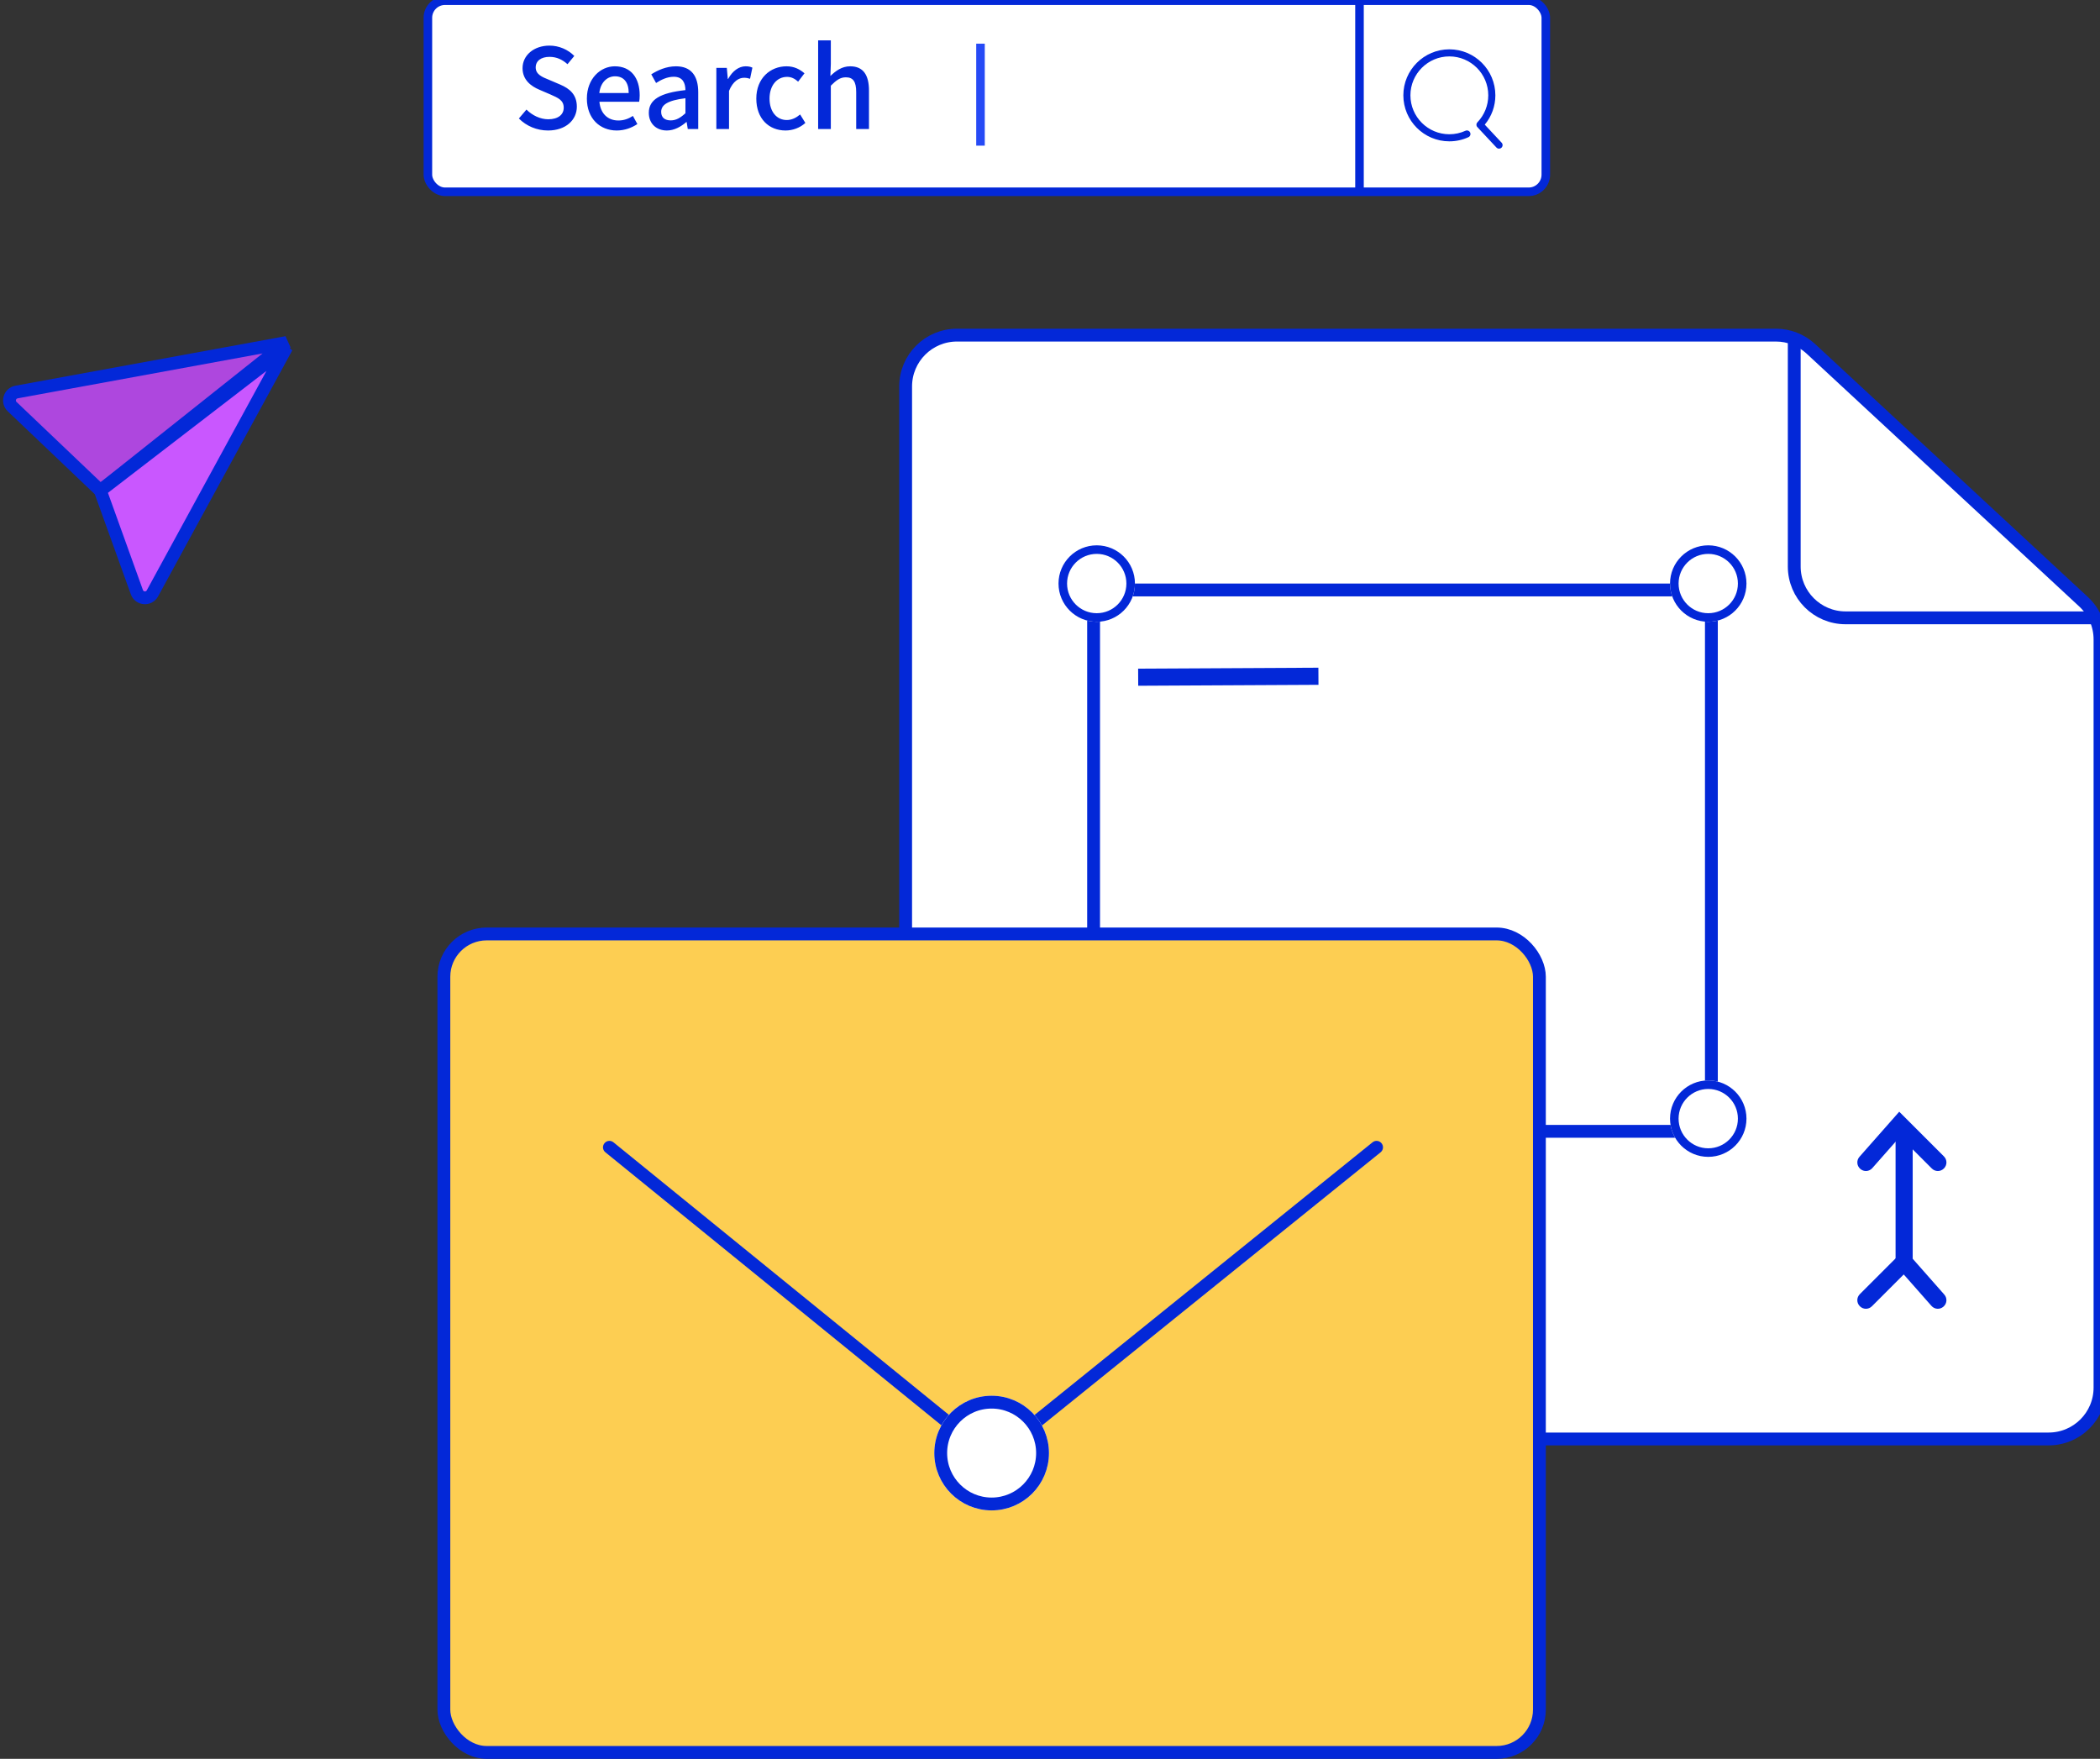 <svg width="245.393" height="205.522" viewBox="0 0 245.393 205.522" fill="none" xmlns="http://www.w3.org/2000/svg" xmlns:xlink="http://www.w3.org/1999/xlink">
	<rect x="0" y="0" width="245.393" height="205.522" fill="#333333" stroke="none"/>
	<desc>
			Created with Pixso.
	</desc>
	<path d="M111.827 39.159L207.523 39.159C209.036 39.159 210.493 39.73 211.603 40.759L243.473 70.316C244.698 71.451 245.393 73.045 245.393 74.715L245.393 162.144C245.393 165.458 242.707 168.144 239.393 168.144L111.827 168.144C108.513 168.144 105.827 165.458 105.827 162.144L105.827 45.159C105.827 41.845 108.513 39.159 111.827 39.159Z" fill="#FFFFFF"/>
	<path d="M207.523 39.159C209.036 39.159 210.493 39.73 211.603 40.759L243.473 70.316C244.698 71.451 245.393 73.045 245.393 74.715L245.393 162.144C245.393 165.458 242.707 168.144 239.393 168.144L111.827 168.144C108.513 168.144 105.827 165.458 105.827 162.144L105.827 45.159C105.827 41.845 108.513 39.159 111.827 39.159L207.523 39.159Z" stroke="#0328D8" stroke-width="1.5"/>
	<path d="M209.664 39.158L209.664 66.194C209.664 69.508 212.351 72.194 215.664 72.194L245.117 72.194" stroke="#0328D8" stroke-width="1.5"/>
	<rect x="127.791" y="68.938" width="72.191" height="63.259" fill="#FFFFFF"/>
	<rect x="127.791" y="68.938" width="72.191" height="63.259" stroke="#0328D8" stroke-width="1.5"/>
	<circle cx="128.157" cy="68.188" r="4.466" fill="#FFFFFF"/>
	<circle cx="128.157" cy="68.188" r="3.966" stroke="#0328D8"/>
	<circle cx="199.615" cy="68.188" r="4.466" fill="#FFFFFF"/>
	<circle cx="199.615" cy="68.188" r="3.966" stroke="#0328D8"/>
	<circle cx="199.615" cy="130.714" r="4.466" fill="#FFFFFF"/>
	<circle cx="199.615" cy="130.714" r="3.966" stroke="#0328D8"/>
	<path d="M133 79.131L154.063 79.022" stroke="#0328D8" stroke-width="2"/>
	<path d="M227.152 136.538C227.548 136.142 227.548 135.52 227.152 135.124L221.933 129.905L217.289 135.169C216.919 135.589 216.958 136.21 217.378 136.581C217.798 136.951 218.419 136.912 218.789 136.492L222.025 132.825L225.738 136.538C226.134 136.934 226.756 136.934 227.152 136.538Z" fill-rule="evenodd" fill="#0328D8"/>
	<path d="M217.331 152.635C216.935 152.239 216.935 151.617 217.331 151.221L222.55 146.002L227.194 151.267C227.564 151.687 227.525 152.308 227.105 152.678C226.685 153.049 226.064 153.01 225.694 152.59L222.459 148.922L218.745 152.635C218.349 153.031 217.727 153.031 217.331 152.635Z" fill-rule="evenodd" fill="#0328D8"/>
	<path d="M222.505 132.389L222.505 147.421" stroke="#0328D8" stroke-width="2"/>
	<rect x="50" y="0.08" rx="2" width="130.634" height="22.331" fill="#FFFFFF"/>
	<rect x="50" y="0.08" rx="2" width="130.634" height="22.331" stroke="#0328D8"/>
	<path d="M158.862 -0.478L158.862 22.602" stroke="#0328D8"/>
	<path d="M114.575 5.104L114.575 17.019" stroke="#264AF6"/>
	<path d="M175.473 16.675L173.501 14.565C174.301 13.603 174.739 12.402 174.739 11.139C174.739 8.176 172.327 5.764 169.361 5.764C166.398 5.764 163.986 8.176 163.986 11.139C163.986 14.103 166.398 16.515 169.361 16.515C170.137 16.515 170.886 16.353 171.587 16.032C171.796 15.937 171.887 15.692 171.791 15.486C171.696 15.277 171.451 15.185 171.244 15.281C170.651 15.55 170.017 15.688 169.361 15.688C166.854 15.688 164.813 13.647 164.813 11.139C164.813 8.632 166.854 6.591 169.361 6.591C171.869 6.591 173.91 8.632 173.91 11.139C173.91 12.32 173.458 13.438 172.643 14.29C172.485 14.454 172.489 14.716 172.654 14.874C172.667 14.885 172.683 14.89 172.696 14.901C172.707 14.916 172.714 14.937 172.727 14.952L174.866 17.24C174.946 17.326 175.057 17.371 175.168 17.371C175.27 17.371 175.37 17.333 175.45 17.26C175.619 17.104 175.628 16.842 175.473 16.675Z" fill="#0328D8"/>
	<path d="M97.085 15.08L95.603 15.08L95.603 4.717L97.085 4.717L97.085 7.463L97.034 8.878C97.66 8.282 98.374 7.748 99.348 7.748C100.868 7.748 101.544 8.761 101.544 10.583L101.544 15.08L100.05 15.08L100.05 10.764C100.05 9.529 99.685 9.034 98.84 9.034C98.177 9.034 97.723 9.373 97.085 10.011L97.085 15.08ZM67.406 12.468C67.406 14.001 66.133 15.248 64.039 15.248C62.728 15.248 61.506 14.728 60.633 13.845L61.519 12.804C62.207 13.493 63.144 13.937 64.067 13.937C65.222 13.937 65.873 13.392 65.873 12.585C65.873 11.713 65.222 11.44 64.34 11.049L63.014 10.478C62.09 10.088 61.062 9.361 61.062 7.967C61.062 6.46 62.388 5.33 64.21 5.33C65.327 5.33 66.381 5.797 67.108 6.539L66.314 7.501C65.718 6.968 65.054 6.644 64.21 6.644C63.236 6.644 62.598 7.111 62.598 7.879C62.598 8.697 63.363 9.008 64.143 9.32L65.457 9.881C66.587 10.361 67.406 11.062 67.406 12.468ZM74.479 14.496C73.815 14.937 72.996 15.248 72.06 15.248C70.124 15.248 68.578 13.871 68.578 11.519C68.578 9.193 70.162 7.748 71.841 7.748C73.739 7.748 74.751 9.113 74.751 11.141C74.751 11.427 74.726 11.725 74.688 11.893L70.045 11.893C70.162 13.261 71.022 14.08 72.257 14.08C72.892 14.08 73.441 13.883 73.958 13.547L74.479 14.496ZM80.2 14.261C79.55 14.82 78.782 15.248 77.925 15.248C76.69 15.248 75.817 14.442 75.817 13.182C75.817 11.649 77.119 10.856 80.096 10.529C80.083 9.697 79.785 8.97 78.731 8.97C77.975 8.97 77.274 9.307 76.665 9.697L76.103 8.685C76.846 8.215 77.845 7.748 78.991 7.748C80.772 7.748 81.591 8.878 81.591 10.776L81.591 15.08L80.369 15.08L80.238 14.261L80.2 14.261ZM85.19 15.08L83.708 15.08L83.708 7.929L84.93 7.929L85.047 9.218L85.089 9.218C85.593 8.294 86.349 7.748 87.117 7.748C87.466 7.748 87.701 7.799 87.92 7.904L87.647 9.205C87.402 9.126 87.218 9.088 86.933 9.088C86.349 9.088 85.647 9.491 85.19 10.621L85.19 15.08ZM94.109 14.366C93.459 14.95 92.615 15.248 91.796 15.248C89.86 15.248 88.377 13.883 88.377 11.519C88.377 9.126 90.028 7.748 91.913 7.748C92.821 7.748 93.484 8.113 94.005 8.567L93.265 9.542C92.875 9.193 92.472 8.983 91.977 8.983C90.78 8.983 89.923 9.996 89.923 11.519C89.923 13.027 90.742 14.026 91.939 14.026C92.535 14.026 93.068 13.741 93.497 13.376L94.109 14.366ZM71.867 8.916C70.968 8.916 70.175 9.608 70.032 10.868L73.466 10.868C73.466 9.634 72.907 8.916 71.867 8.916ZM77.261 13.077C77.261 13.779 77.741 14.068 78.379 14.068C79.004 14.068 79.512 13.766 80.096 13.233L80.096 11.478C77.975 11.738 77.261 12.271 77.261 13.077Z" fill="#0328D8"/>
	<rect x="51.867" y="109.134" rx="5" width="128.018" height="95.638" fill="#FDCE52"/>
	<rect x="51.867" y="109.134" rx="5" width="128.018" height="95.638" stroke="#0328D8" stroke-width="1.5"/>
	<path d="M70.632 133.591C70.368 133.917 70.415 134.381 70.742 134.646L115.874 171.316L161.328 134.648C161.655 134.384 161.704 133.92 161.44 133.593C161.177 133.266 160.713 133.216 160.386 133.48L115.877 169.386L71.687 133.482C71.362 133.217 70.897 133.265 70.632 133.591Z" fill-rule="evenodd" fill="#0328D8"/>
	<circle cx="115.876" cy="169.793" r="6.699" fill="#FFFFFF"/>
	<circle cx="115.876" cy="169.793" r="5.949" stroke="#0328D8" stroke-width="1.5"/>
	<path d="M1.931 45.809L33.496 40.022L11.724 57.328L1.422 47.517C0.83 46.953 1.127 45.956 1.931 45.809Z" fill="#AE47DE"/>
	<path d="M33.496 40.022L11.724 57.328L1.422 47.517C0.83 46.953 1.127 45.956 1.931 45.809L33.496 40.022Z" stroke="#0328D8" stroke-width="1.5"/>
	<path d="M17.813 69.332L33.496 40.58L11.723 57.328L15.994 69.192C16.287 70.003 17.4 70.089 17.813 69.332Z" fill="#C957FF"/>
	<path d="M33.496 40.58L11.723 57.328L15.994 69.192C16.287 70.003 17.4 70.089 17.813 69.332L33.496 40.58Z" stroke="#0328D8" stroke-width="1.5"/>
	<defs/>
</svg>
